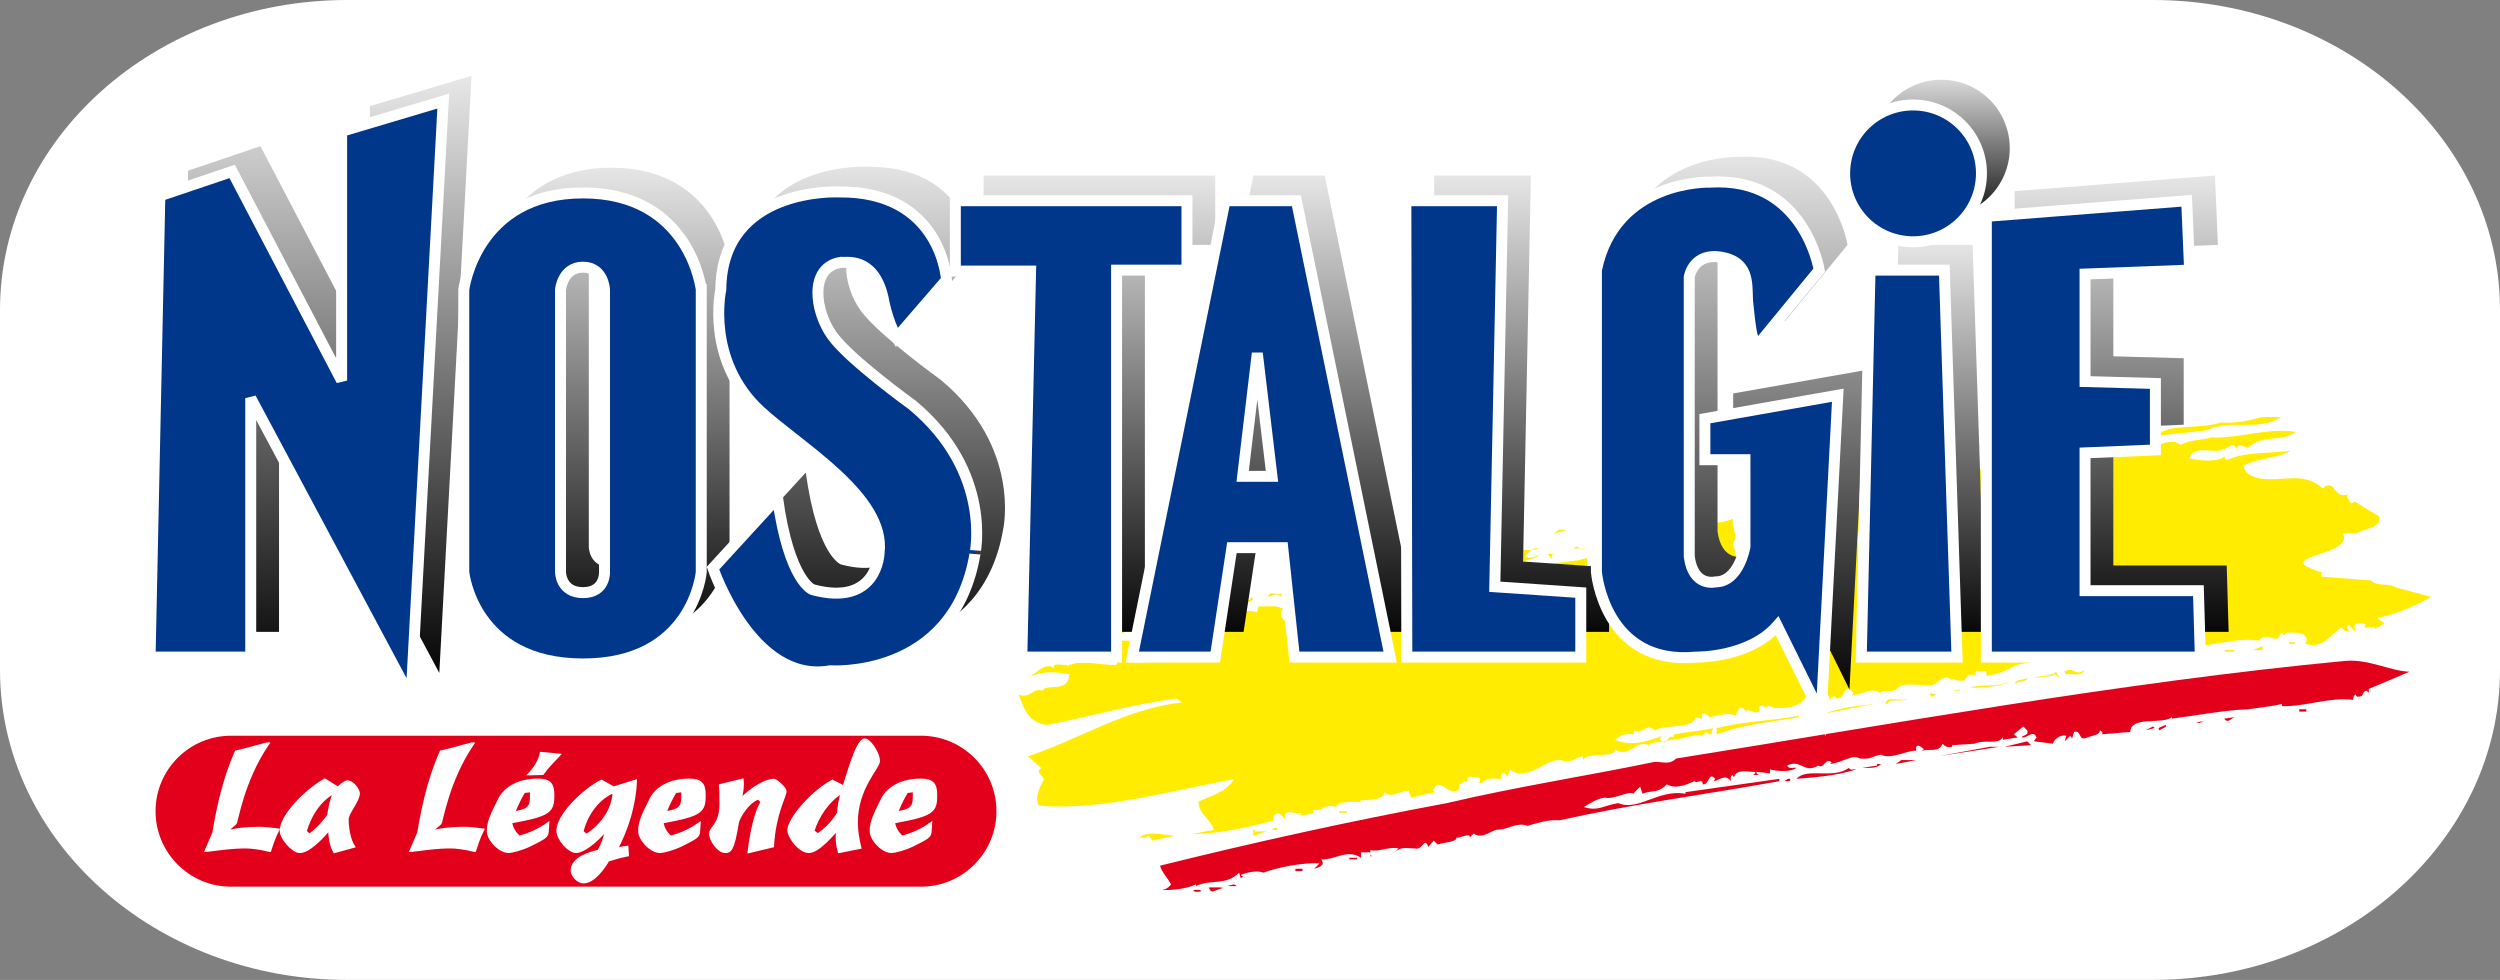 <?xml version="1.0" encoding="iso-8859-1"?>
<!-- Generator: Adobe Illustrator 12.0.0, SVG Export Plug-In . SVG Version: 6.00 Build 51448)  -->
<!DOCTYPE svg PUBLIC "-//W3C//DTD SVG 1.1//EN" "http://www.w3.org/Graphics/SVG/1.1/DTD/svg11.dtd">
<svg  version="1.1" id="Calque_1" xmlns="http://www.w3.org/2000/svg" xmlns:xlink="http://www.w3.org/1999/xlink" width="348.666" height="136.667"
	 viewBox="0 0 348.666 136.667" style="overflow:visible;enable-background:new 0 0 348.666 136.667;" xml:space="preserve">
<rect x="0" y="0" width="348.666" height="136.667" fill="#808080" stroke="none"/>
<path style="fill:#FFFFFF;" d="M348.666,93.417c0,23.886-21.681,43.249-48.426,43.249H48.425C21.68,136.667,0,117.303,0,93.417
	V43.249C0,19.363,21.68,0,48.425,0H300.24c26.745,0,48.426,19.363,48.426,43.249V93.417z"/>
<g>
	<g>
		<polygon style="fill:#E2001A;" points="171.381,123.587 172.252,123.37 172.471,123.587 		"/>
		<polygon style="fill:#E2001A;" points="169.09,124.351 168.764,123.806 170.617,123.806 		"/>
		<rect x="166.691" y="124.132" style="fill:#E2001A;" width="0.764" height="0.219"/>
	</g>
</g>
<g>
	<g>
		<path style="fill:#E2001A;" d="M336.039,93.684l-5.67,2.399v0.545l-0.326-0.327c-0.873,0.327-0.109,0.873-1.309,0.873
			l-0.219-0.327c-0.326,0.218-0.326,0.545-0.326,0.763c-3.271-0.436-6.761,0.981-9.923,0.872v-0.327
			c-0.981,0.327-3.381,0.545-4.688,0.764c-3.38,0.109-7.196,0.872-10.686,1.308v-0.218c-1.199,1.09-5.778-0.218-5.778,2.071
			l-3.926,0.328c0.109-0.328-0.109-0.437-0.327-0.545c0,0.654-0.872,0.654-1.745,0.981c-1.308,0.654-0.763-1.09-1.853-0.764
			l-0.328,1.09c0.109-0.218-0.108-0.436-0.218-0.545l-0.763,0.763l0.218-0.763c-0.437-0.218-1.636,0.218-1.854,1.09l-2.616-0.327
			c0-0.218,0.219-0.327,0.327-0.545c-0.436-1.09-1.199,0-1.854,0h-0.219c0-0.327,1.091-0.218,0.765-0.981l-0.546-0.545l-1.309,1.091
			l0.546,0.436l-2.072,0.327v-0.327c-0.764,1.09-2.508,0.218-3.926,0.872l-3.162,0.218v0.218c-0.545,0.109-0.98,0-1.308-0.436
			c-0.654,1.308-1.636,0.654-2.944,0.981l0.327-0.218c-0.327-0.218-0.764-0.763-1.09-0.327v0.545
			c-1.199-0.109-3.599,1.309-4.907,0.545c-1.526,0.327-1.199,0.654-2.943,0.545c-1.091-0.654-2.29,0.545-4.144,0.763l0.218-0.218
			c-0.872-0.763-1.09,0.981-1.854,0.436c-2.072,1.2-2.398-0.981-4.361,0c0.218,0.545,0.872,0.218,1.309,0.328
			c-0.981,0.654-2.726,0.436-3.708,0.218v0.545l-1.854-0.218c-0.109,0.218,0.109,0.327,0.328,0.436h-0.873
			c0.219-0.109,0.436-0.218,0.327-0.436c-0.654,0.109-2.616-0.545-2.944,0.763l-0.218-0.327c-0.326,0.218-0.218,0.545-0.218,0.872
			c-0.763-1.09-1.636-0.109-2.398,0l0.218-0.327c-0.981-1.09-0.764,0.872-1.744,0.763c0-0.981-0.873,0-1.091-0.437
			c-0.546,0.109-2.399,1.309-3.925,0.437c-1.2,1.308-1.963,0.763-3.381,1.308l-0.327-0.981l-0.981,0.981
			c-0.653-0.436-2.726,0.873-3.925,0.545c-1.09,0.109-2.181,0.873-2.944,1.309c1.963,0.654,2.726-0.218,4.798-0.545
			c2.727,1.199,5.561-1.963,9.377-1.309v-0.218l13.084-1.854v0.327c-10.903,1.963-20.39,3.163-30.639,5.452
			c-1.745-0.108-2.835,0.327-4.471,0.764c-1.526-0.545-2.726,0.546-4.144,0.546c-0.872,0-2.071,1.417-3.38,0.544l-0.545,0.546
			c0.218-0.764-1.744,0.218-1.854,0c0.109,0.653-1.744,0.653-2.617,0.981l-0.545-0.545l-0.764,0.871
			c-0.545-1.525-0.764,0.546-1.853,0.219c-1.2,0-1.854-0.327-2.836,0.545l0.545-0.545c-1.199-0.327-2.726,0.545-3.925,0.218
			c0,0.327-0.108,0.654,0.218,0.872h-0.218v-0.545h-1.309v0.764c-1.854-1.309-3.599,0.327-5.561,0.218
			c0.654,0.872-0.327,1.091-0.981,1.309l0.763-0.763c-2.398-0.109-5.778,0.545-7.85,1.309c-0.981-0.438-2.727,0.108-3.162,0.326
			l0.326,0.219l-0.326,0.218l-0.218-0.763c-1.854,1.853-3.926,0.871-5.998,1.853v-0.218c-1.417,0.654-3.598,0.872-5.233,0.764
			c0.763,0.108,1.309-0.219,1.745-0.764c-0.436-0.872-1.417-1.854-1.526-2.617c13.193-3.271,26.496-6.215,40.016-8.723
			c9.704-2.29,19.627-3.816,28.567-5.67c1.09-0.327,2.289,0.545,3.38-0.545c29.439-4.688,62.26-10.686,93.443-13.629
			C330.479,91.939,333.313,93.575,336.039,93.684z"/>
		<rect x="320.665" y="98.917" style="fill:#E2001A;" width="0.981" height="0.327"/>
		<path style="fill:#E2001A;" d="M310.198,100.226l1.526-0.218C311.179,100.117,310.743,100.989,310.198,100.226z"/>
		<path style="fill:#E2001A;" d="M307.581,100.553c-0.436-0.109-0.654,0.436-1.091,0.218
			C305.618,100.88,307.146,100.553,307.581,100.553z"/>
		<polygon style="fill:#E2001A;" points="302.021,101.098 302.13,101.316 301.147,101.861 301.039,101.534 		"/>
		<polygon style="fill:#E2001A;" points="299.186,101.861 300.275,101.316 300.493,101.534 		"/>
		<polygon style="fill:#E2001A;" points="279.559,104.151 282.722,103.388 283.266,103.933 		"/>
		<polygon style="fill:#E2001A;" points="270.399,105.459 277.487,104.151 278.796,104.151 		"/>
		<polygon style="fill:#E2001A;" points="264.402,106.55 265.166,106.005 267.238,106.005 		"/>
		<path style="fill:#E2001A;" d="M262.331,106.55c-0.545,0.654-1.745,0.545-2.617,0.545l2.072-0.328v-0.218H262.331z"/>
		<path style="fill:#E2001A;" d="M258.842,107.313c-2.616,0.873-5.669,1.09-8.286,1.309c1.417-1.636,5.016,0.109,7.305-1.526
			C258.079,107.531,258.515,107.204,258.842,107.313z"/>
		<path style="fill:#E2001A;" d="M249.683,108.622c0.109,0.545-0.654,0.218-0.98,0.327
			C249.028,108.948,249.247,108.512,249.683,108.622z"/>
		<rect x="188.187" y="119.634" style="fill:#E2001A;" width="1.091" height="0.218"/>
		<rect x="180.664" y="121.161" style="fill:#E2001A;" width="0.98" height="0.327"/>
		<polygon style="fill:#E2001A;" points="171.177,123.559 172.05,123.341 172.268,123.559 		"/>
		<polygon style="fill:#E2001A;" points="168.888,124.323 168.561,123.777 170.414,123.777 		"/>
		<rect x="166.489" y="124.105" style="fill:#E2001A;" width="0.763" height="0.218"/>
	</g>
</g>
<g>
	<path style="fill:#FFEC00;" d="M318.152,58.167c-3.271,2.072-6.76,0.218-10.467,1.854c-2.509,0.327-4.253,0.436-6.761,0.763
		c1.199-1.745,5.778-0.872,8.832-1.854c2.508,0.109,3.38-0.218,5.778-0.763H318.152z"/>
	<polygon style="fill:#FFEC00;" points="272.14,64.49 272.14,64.164 274.975,64.49 	"/>
	<path style="fill:#FFEC00;" d="M259.056,67.107l-0.219-0.218l0.327-0.218l0.109,0.109l-0.546,0.545h-0.763l0.327-0.218
		c-0.764-0.654-1.309,0.545-2.181,0.436C256.766,67.216,258.292,66.126,259.056,67.107z"/>
	<rect x="257.747" y="68.634" style="fill:#FFEC00;" width="0.545" height="0.545"/>
	<polygon style="fill:#FFEC00;" points="236.267,72.341 236.267,72.014 237.793,72.341 	"/>
	<polygon style="fill:#FFEC00;" points="216.641,74.413 217.403,73.868 218.712,73.868 	"/>
	<path style="fill:#FFEC00;" d="M214.568,76.484c-0.763-0.218-1.417,0.545-1.854,1.09c0.654,0.437,1.526,0.109,2.071-0.327
		c-0.326,0.764-2.181,0.764-2.071,1.09c-1.635-1.09-0.763,1.636-2.071,0l-0.327-1.308C211.624,76.484,213.369,76.92,214.568,76.484z
		"/>
	<path style="fill:#FFEC00;" d="M221.11,76.484h-1.635C220.021,75.831,220.348,76.812,221.11,76.484z"/>
	<path style="fill:#FFEC00;" d="M216.641,77.248c-0.327,0.218-0.218,0.545-0.218,0.764l-0.546-0.764H216.641z"/>
	<path style="fill:#FFEC00;" d="M192.543,79.319v0.327c-0.218,0.109-0.327-0.109-0.545-0.327c0.654-0.218,1.963-0.545,2.399-0.218
		L192.543,79.319z"/>
	<path style="fill:#FFEC00;" d="M178.696,83.245c-0.654-0.654-1.091-0.218-1.854,0c0.108-0.872,1.199-0.327,1.854-0.436V83.245z"/>
	<path style="fill:#FFEC00;" d="M174.771,83.572c-0.981,1.09-1.963-0.109-2.835,0.981c0.218-1.309,2.181-0.109,2.617-1.309
		L174.771,83.572z"/>
	<path style="fill:#FFEC00;" d="M156.234,88.479l0.218-0.218l-0.218-0.218c0.327,0.327,0.873-0.218,1.309-0.327L156.234,88.479z"/>
	<rect x="319.243" y="89.569" style="fill:#FFEC00;" width="0.763" height="0.218"/>
	<polygon style="fill:#FFEC00;" points="314.227,90.659 315.535,90.114 315.535,90.659 	"/>
	<rect x="310.302" y="90.659" style="fill:#FFEC00;" width="1.309" height="0.218"/>
	<path style="fill:#FFEC00;" d="M290.676,93.494c-0.327,0.981-2.071,0.327-2.617,0.545c0,0.654,0.109-0.327-0.218-0.327
		C289.259,92.84,289.259,94.366,290.676,93.494z"/>
	<path style="fill:#FFEC00;" d="M287.295,94.584c-0.326-0.218-0.763-0.872-1.09-0.327l-2.616,0.327
		c1.199-0.436,2.289-0.218,3.161-0.872L287.295,94.584z"/>
	<path style="fill:#FFEC00;" d="M282.825,94.584c-0.219,0.545-1.091,0.327-1.854,0.763C281.189,94.693,282.28,94.803,282.825,94.584
		z"/>
	<path style="fill:#FFEC00;" d="M280.208,95.021c-0.545,0.654-4.144,0.981-5.452,0.873
		C276.501,95.348,278.682,95.893,280.208,95.021z"/>
	<polygon style="fill:#FFEC00;" points="272.357,96.329 273.447,96.111 273.12,96.329 	"/>
	<path style="fill:#FFEC00;" d="M270.068,96.875c0.327-0.436-0.982,0.981-0.872-0.218L270.068,96.875z"/>
	<path style="fill:#FFEC00;" d="M266.143,97.419c-0.872,0.654-2.508-0.218-2.944,0.763h-0.218
		C263.09,96.875,265.161,97.965,266.143,97.419z"/>
	<path style="fill:#FFEC00;" d="M254.585,99.491c2.398-0.873,4.143-0.981,6.76-1.309L254.585,99.491z"/>
	<path style="fill:#FFEC00;" d="M250.877,100.036c-3.816,0.654-8.286,1.09-11.448,2.399v-0.872
		c3.598-0.981,7.415-0.981,11.448-1.745V100.036z"/>
	<rect x="186.765" y="113.121" style="fill:#FFEC00;" width="1.091" height="0.218"/>
	<path style="fill:#FFEC00;" d="M178.15,115.519c0.109,0.437-0.653,0.109-0.981,0.218
		C177.497,115.737,177.714,115.301,178.15,115.519z"/>
	<polygon style="fill:#FFEC00;" points="176.624,115.956 174.989,116.5 174.771,116.5 174.771,115.737 174.989,115.737 
		174.989,115.956 	"/>
	<path style="fill:#FFEC00;" d="M160.596,117.264c0.109-0.327-0.327-0.437-0.437-0.764c-0.327,0.546-0.872,0.219-1.309,0.327
		c1.418-1.199,4.253-0.108,5.234-0.327L160.596,117.264z"/>
	<g>
		<path style="fill:#FFEC00;" d="M320.224,60.238c-2.181,1.527-4.252,0.218-6.542,2.072c-0.436,0.545-1.309-0.981-1.744,0.327
			c-0.436-1.2-1.308,0-1.854,0c-1.091,0.763-4.253-0.763-4.688,1.308c1.418,0.327,4.034,0.545,4.906-0.327
			c-0.108,0.327,0.109,0.436,0.328,0.545c2.397-1.2,5.888-0.872,8.831-1.309c-1.745,1.09-4.471,0.981-6.542,2.072
			c0.108,1.309,1.635,1.745,2.616,1.854c3.489,0.327,5.671-0.981,8.396,1.309c1.854-1.527,1.526,1.854,3.707,0.763
			c-0.763,0.436,0.109,0.873,0.218,1.309c0.219,0.109,0.327-0.109,0.545-0.218c0,0,2.291,1.417,3.381,2.072
			c0.545,1.636-2.072,1.636-3.162,2.399h-1.854c1.635,3.271-10.795,3.053-2.835,5.452c-0.109,0.218-0.327,0.327-0.218,0.545
			l6.979,0.545c0.654,0.873,2.507,0.327,3.488,0.981l4.906,1.308c-2.508,1.417-5.233,2.508-7.522,2.944l0.98,0.764l-1.309,0.763
			v-0.218h-1.526l0.218-0.327c-0.218-0.436-0.872-0.109-1.308-0.218c-0.437,0.218-0.109,0.654-0.219,1.09l-0.763-0.873
			c-0.981,0.327,0.763,1.09-0.545,0.873l-0.546-0.545c-1.854,1.309-2.616,3.053-5.016,2.29c0.873-1.636-1.744-1.636-2.616-1.527
			l-0.764,0.545l0.327-0.327l-0.327-0.218c-0.763,1.963-1.635-0.436-3.162,1.091c-2.834-0.545-6.542,0.872-9.595,0.763
			c0-0.981-0.981-1.744-1.854-1.09c-1.744,1.417-3.707,0.764-5.779,0.545c-5.124,1.09-11.34,2.072-16.464,3.162
			c-1.526,0.872-3.163,1.417-4.252,1.526c0.108-1.308-0.546-0.218-1.309-0.763c-0.11,0.109-0.328,0.327-0.219,0.545
			c1.091,0.764-0.981-0.654-1.309,0.545c-0.327,0.873-1.854-0.109-2.071,0.218c-1.199-1.09-2.071,1.09-3.162,0.763
			c-2.071,0-3.707-0.436-4.471,0.545c-0.654,0.545-1.963,0-2.289,0.545c-1.309-0.981-2.508,0.436-3.926,0.218l0.218-0.218
			c-1.417-1.745-0.981,0.872-2.398,0.763c-0.327-0.763-0.872,0.218-0.981,0.218c0.218-1.526-1.745-0.218-2.616-0.436
			c-0.328,0-0.654-0.109-0.764,0.218c-0.764,0.981-2.072,1.417-4.252,1.309c0.436,0.327-0.764-0.545-0.982-0.218l-0.326,0.218
			c0,0.654,0.108-0.327-0.218-0.218c-1.2-0.327-0.219,0.654-0.765,0.763c-0.544,0.436-1.635-0.872-1.853,0.218l0.218-0.218
			c-0.327-0.327-0.546-0.763-0.981-0.545l-0.545,1.09c-1.091-0.545-2.29,0-3.707,0.218c0.763,0.654-1.199-1.635-0.981,0.218
			l-0.872-0.218c-0.328,1.745-4.253,0.872-5.671,1.854c-1.199-1.2-1.525,0.545-2.943,0v0.545c-0.981-0.218-2.072,0.109-2.617,0.763
			c2.29,0.873,4.035,0.327,6.543-0.545c-0.11,0.109-0.328,0.327-0.219,0.545c0.981,1.09,0.981-0.981,1.854-0.327v-0.436
			c2.182-0.436,3.599-0.436,5.452-0.872l-0.219,0.872c-0.436,0-0.763-0.654-1.09,0v0.218c-1.199-0.436-2.835,0.545-4.688,0.545
			c-0.872,0.437-2.616,0.109-2.943,0.763c-1.637-0.981-2.835,1.963-4.689,0.545l-0.218,0.545c-1.2,0.437-3.926,0-4.252,0.981v-0.545
			c-1.2,0.109-1.527,1.09-3.054,0.545c-1.962-0.436-4.688,3.162-7.087,1.309l-0.546,1.09c0.109-0.218-0.108-0.437-0.218-0.545
			c-0.327-0.109-0.437,0.109-0.545,0.218v0.545c-0.763-0.109-2.071-0.218-2.617,0.545h-0.545c0.327-0.109,0.218-0.545,0.218-0.763
			c-0.545,0.218-1.854-0.763-1.744,0.763c-0.327-0.545-0.763,0.109-1.091,0.218v0.545c-1.417,1.636-2.726-2.072-3.707,0.327
			l0.327,0.218c-1.199,0.218-2.616,0.545-3.381,0.763l-0.326-0.981c-1.091,0-2.508,1.09-3.38,0.218c0,1.09-2.399,1.09-3.38,1.09
			l0.218,0.218c-1.091,0.109-3.162-0.218-3.599,0.764c-1.418-0.655-2.071,0.763-3.161,0.327c0.218,0.763-0.873,0.654-1.31,0.763
			h-0.544l0.218-0.327c-0.654,0.437-2.617-0.872-2.29,0.872c-0.109,0.109-0.873-1.526-1.636-0.326v0.545
			c-3.489,0.981-8.178,1.962-11.23,1.854l2.943-0.546c-0.545-1.635-2.071-2.071-2.18-3.925c1.744-0.872,3.706-1.199,5.015-3.162
			c-8.94,1.636-18.645,4.471-27.258,3.708c-0.655-1.091,0.218-2.726,0.545-3.38c0.654-0.654-1.309-1.09-0.218-1.854l-1.854-1.635
			c7.196-2.399,13.629-6.651,21.48-7.523l-0.763-0.545c-6.542,0.872-11.449,2.398-18.1,3.707c-1.745-0.327-2.399-0.981-3.162-2.398
			l-0.764-1.854c1.636,0.654,2.072-1.091,3.38-0.545c0.327-1.09,3.598,0.436,3.707-2.29c-2.29-0.436-4.034-0.436-5.997,0.545
			c0.872-0.109,2.726-2.617,3.925-1.309c-0.545-0.981,1.199-0.436,1.744-0.545v0.218c1.636-1.091,4.907-0.109,6.87-0.218
			c0.545-1.309-0.109-2.181,0.545-3.38h1.527v3.053l11.557-0.218c0.437-2.398,0.872-4.034,1.309-5.997
			c1.417-0.109,2.835-1.526,4.688-0.763l0.219-0.872c1.635,0.109,2.18-0.218,3.38,0.327c-0.654,0.763,0,1.745,0.872,2.072
			c3.707-0.981,8.94-0.109,12.757-1.854c-0.108-0.436-0.327-0.763-0.218-1.309c0.872-0.981,2.398,0.982,2.29-0.981h-2.617
			c0.872-0.872,0.109-0.981-0.218-1.635c0.763,0.545,2.289-1.745,1.854,0.545c0.436,0.873,0.764,0.218,1.309,0
			c0.327-0.654-0.545-0.763-0.763-1.09c0.326-0.436,1.635,0.109,1.308-0.981c-0.545,0.981,1.09,2.072-0.545,2.29
			c0.436,1.09,0.654,1.09,0.764,2.398c4.47-0.218,9.595-0.436,13.847-1.854c-0.218-0.436-0.654-0.109-0.98-0.218
			c-0.654-3.708,4.143-1.526,5.996-3.38l0.764,0.763c1.091-1.745,3.815-0.981,5.996-1.854c0,1.309-0.108,2.617,1.091,3.38
			c4.253-0.981,8.614-1.745,13.303-1.854l0.327-2.29c0.218,0,0.545,0,0.763-0.327c-0.763-0.327-1.417-1.417-0.763-1.745
			c0.218,0,0.327-0.218,0.437-0.327c0.326-0.872-0.437-0.436-0.764-0.763c2.181-1.309,3.707-0.545,5.997-1.526
			c-0.327,0.981,0.763,2.508,0,3.38c0.218,1.417,0.763,2.399,0.545,3.925c3.926-0.872,8.723-0.545,12.866-0.327
			c0.872-3.271,0.546-6.651,0.764-9.159c1.09-0.109,2.071-0.654,3.38-0.436v0.436c-0.327,0-0.872,0.218-0.981-0.218v1.09h0.981
			c1.308,1.963-1.854,4.688,1.091,5.997v0.981c2.398-1.417,7.087,0.981,9.158-2.072c1.745-3.38,0.327-10.25,5.233-10.14
			c1.091-0.545,2.072-0.218,3.599-0.328c0.764,2.508,1.09,6.106-0.219,8.396h7.088v1.09c2.727-0.327,1.091-4.361,3.381-5.779
			c0.654-1.963-0.437-4.907,1.853-5.997c3.053,0.218,6.761,0.545,9.704-0.327l0.764-0.981v0.436c0.327-0.436,2.29-1.199,3.162-0.218
			c1.09-0.763,2.944-0.654,4.361-1.09C311.938,61.22,316.408,59.584,320.224,60.238z"/>
	</g>
</g>
<g>
	
		<linearGradient id="XMLID_11_" gradientUnits="userSpaceOnUse" x1="44.042" y1="9.428" x2="44.042" y2="96.704" gradientTransform="matrix(1 0 0 1 1.278 -0.852)">
		<stop  offset="0" style="stop-color:#EDEDEE"/>
		<stop  offset="1" style="stop-color:#000000"/>
	</linearGradient>
	<polygon style="fill:url(#XMLID_11_);" points="38.233,88.127 24.876,88.127 26.239,23.796 36.325,20.389 51.59,49.556 
		51.59,14.801 65.765,10.575 61.267,93.852 38.915,52.009 38.915,88.127 	"/>
	
		<linearGradient id="XMLID_12_" gradientUnits="userSpaceOnUse" x1="83.909" y1="22.24" x2="83.909" y2="91.934" gradientTransform="matrix(1 0 0 1 1.278 -0.852)">
		<stop  offset="0" style="stop-color:#EDEDEE"/>
		<stop  offset="1" style="stop-color:#000000"/>
	</linearGradient>
	<path style="fill:url(#XMLID_12_);" d="M85.255,23.387c-14.992,0-16.628,13.493-16.628,13.493V76.27
		c0,0,1.227,12.812,16.628,12.812s16.492-12.812,16.492-12.812V36.88C101.747,36.88,100.247,23.387,85.255,23.387z M85.255,79.132
		c-3.135,0-3.135-2.862-3.135-2.862V36.88c0,0,0.272-3.135,3.135-3.135c2.862,0,2.999,3.135,2.999,3.135V76.27
		C88.253,76.27,88.39,79.132,85.255,79.132z"/>
	
		<linearGradient id="XMLID_13_" gradientUnits="userSpaceOnUse" x1="120.496" y1="21.286" x2="120.496" y2="94.796" gradientTransform="matrix(1 0 0 1 1.278 -0.852)">
		<stop  offset="0" style="stop-color:#EDEDEE"/>
		<stop  offset="1" style="stop-color:#000000"/>
	</linearGradient>
	<path style="fill:url(#XMLID_13_);" d="M131.187,52.963c0,0-8.723-6.27-11.177-9.677c-2.453-3.407-3.271-9.541,1.227-10.222
		c0.545,0.136,4.498-0.954,5.861,4.907c0,0,0.545,3.271,1.908,5.588l6.951-8.041c0,0-0.682-12.403-14.993-12.267
		c0,0-16.355-0.818-16.491,13.629c0,0-2.181,9.813,5.452,16.9c5.397,5.011,17.582,11.994,16.628,19.763c0,0-0.136,7.633-9.268,5.179
		c0,0-3.271-1.09-4.907-12.812l-8.995,9.813c0,0,5.451,16.219,16.355,14.311c0,0,17.173,1.227,20.171-16.219
		C139.909,73.816,142.499,62.367,131.187,52.963z"/>
	
		<linearGradient id="XMLID_14_" gradientUnits="userSpaceOnUse" x1="152.056" y1="23.331" x2="152.056" y2="90.98" gradientTransform="matrix(1 0 0 1 1.278 -0.852)">
		<stop  offset="0" style="stop-color:#EDEDEE"/>
		<stop  offset="1" style="stop-color:#000000"/>
	</linearGradient>
	<polygon style="fill:url(#XMLID_14_);" points="169.485,24.478 137.183,24.478 137.183,34.291 147.678,34.291 146.451,88.127 
		159.672,88.127 159.672,34.154 169.485,34.154 	"/>
	
		<linearGradient id="XMLID_15_" gradientUnits="userSpaceOnUse" x1="178.565" y1="23.331" x2="178.565" y2="90.98" gradientTransform="matrix(1 0 0 1 1.278 -0.852)">
		<stop  offset="0" style="stop-color:#EDEDEE"/>
		<stop  offset="1" style="stop-color:#000000"/>
	</linearGradient>
	<path style="fill:url(#XMLID_15_);" d="M174.801,24.478l-12.948,63.649h11.585l2.317-15.265h7.087l1.636,15.265h13.357
		L184.75,24.478H174.801z M177.254,62.913l2.044-17.173l2.045,17.173H177.254z"/>
	
		<linearGradient id="XMLID_16_" gradientUnits="userSpaceOnUse" x1="210.935" y1="23.331" x2="210.935" y2="90.98" gradientTransform="matrix(1 0 0 1 1.278 -0.852)">
		<stop  offset="0" style="stop-color:#EDEDEE"/>
		<stop  offset="1" style="stop-color:#000000"/>
	</linearGradient>
	<polygon style="fill:url(#XMLID_16_);" points="212.418,78.314 213.509,24.478 200.015,24.478 200.151,88.127 224.411,88.127 
		224.411,79.132 	"/>
	
		<linearGradient id="XMLID_17_" gradientUnits="userSpaceOnUse" x1="242.147" y1="19.923" x2="242.147" y2="99.021" gradientTransform="matrix(1 0 0 1 1.278 -0.852)">
		<stop  offset="0" style="stop-color:#EDEDEE"/>
		<stop  offset="1" style="stop-color:#000000"/>
	</linearGradient>
	<path style="fill:url(#XMLID_17_);" d="M257.668,34.154c0,0-2.045-13.084-15.266-12.267c0,0-13.221-0.409-15.81,12.267V76.27
		c0,0,1.09,13.084,13.901,11.857c0,0,7.36,0.137,11.312-4.361l6.133,12.403l2.317-44.568l-18.535,3.271v5.725h5.588v12.13
		c0,0-0.818,4.907-4.09,4.907c0,0-3.134,0.818-3.68-3.543v-38.98c0,0,0.546-3.544,4.634-2.726c4.09,0.818,3.271,4.225,3.545,6.542
		c0.271,2.317,0.408,4.77,1.226,5.86L257.668,34.154z"/>
	
		<linearGradient id="XMLID_18_" gradientUnits="userSpaceOnUse" x1="268.929" y1="33.007" x2="268.929" y2="90.98" gradientTransform="matrix(1 0 0 1 1.278 -0.852)">
		<stop  offset="0" style="stop-color:#EDEDEE"/>
		<stop  offset="1" style="stop-color:#000000"/>
	</linearGradient>
	<polygon style="fill:url(#XMLID_18_);" points="276.885,88.127 263.528,88.127 264.755,34.154 275.113,34.154 	"/>
	
		<linearGradient id="XMLID_19_" gradientUnits="userSpaceOnUse" x1="294.62" y1="23.331" x2="294.62" y2="90.98" gradientTransform="matrix(1 0 0 1 1.278 -0.852)">
		<stop  offset="0" style="stop-color:#EDEDEE"/>
		<stop  offset="1" style="stop-color:#000000"/>
	</linearGradient>
	<polygon style="fill:url(#XMLID_19_);" points="310.822,88.127 280.974,88.127 280.974,26.658 308.914,24.478 309.323,34.154 
		294.739,34.7 294.739,49.692 304.553,49.964 304.553,59.232 294.739,59.642 294.739,78.859 310.55,78.859 	"/>
	
		<linearGradient id="XMLID_20_" gradientUnits="userSpaceOnUse" x1="269.474" y1="9.974" x2="269.474" y2="33.055" gradientTransform="matrix(1 0 0 1 1.278 -0.852)">
		<stop  offset="0" style="stop-color:#EDEDEE"/>
		<stop  offset="1" style="stop-color:#000000"/>
	</linearGradient>
	<circle style="fill:url(#XMLID_20_);" cx="270.752" cy="20.661" r="9.541"/>
</g>
<g>
	<polygon style="fill:#00378B;stroke:#FFFFFF;stroke-width:1.53;" points="34.288,91.646 20.931,91.646 22.294,27.315 32.38,23.908 
		47.645,53.075 47.645,18.32 61.819,14.094 57.322,97.371 34.969,55.528 34.969,91.646 	"/>
	<path style="fill:#00378B;stroke:#FFFFFF;stroke-width:1.53;" d="M81.31,26.906c-14.992,0-16.628,13.493-16.628,13.493v39.389
		c0,0,1.227,12.812,16.628,12.812s16.492-12.812,16.492-12.812V40.399C97.801,40.399,96.302,26.906,81.31,26.906z M81.31,82.651
		c-3.135,0-3.135-2.862-3.135-2.862V40.399c0,0,0.272-3.135,3.135-3.135c2.862,0,2.999,3.135,2.999,3.135v39.389
		C84.308,79.789,84.444,82.651,81.31,82.651z"/>
	<path style="fill:#00378B;stroke:#FFFFFF;stroke-width:1.53;" d="M127.241,56.482c0,0-8.723-6.27-11.177-9.677
		c-2.453-3.407-3.271-9.541,1.227-10.222c0.545,0.136,4.498-0.954,5.861,4.907c0,0,0.545,3.271,1.908,5.588l6.951-8.041
		c0,0-0.682-12.403-14.993-12.267c0,0-16.355-0.818-16.491,13.629c0,0-2.181,9.813,5.452,16.9
		c5.397,5.011,17.582,11.994,16.628,19.763c0,0-0.136,7.633-9.268,5.179c0,0-3.271-1.09-4.907-12.812l-8.995,9.813
		c0,0,5.451,16.219,16.355,14.311c0,0,17.173,1.227,20.171-16.219C135.963,77.335,138.553,65.886,127.241,56.482z"/>
	<polygon style="fill:#00378B;stroke:#FFFFFF;stroke-width:1.53;" points="165.54,27.997 133.238,27.997 133.238,37.81 
		143.732,37.81 142.506,91.646 155.727,91.646 155.727,37.673 165.54,37.673 	"/>
	<path style="fill:#00378B;stroke:#FFFFFF;stroke-width:1.53;" d="M170.855,27.997l-12.948,63.649h11.585l2.317-15.265h7.087
		l1.636,15.265h13.357l-13.085-63.649H170.855z M173.309,66.432l2.044-17.173l2.045,17.173H173.309z"/>
	<polygon style="fill:#00378B;stroke:#FFFFFF;stroke-width:1.53;" points="208.473,81.833 209.563,27.997 196.069,27.997 
		196.206,91.646 220.466,91.646 220.466,82.651 	"/>
	<path style="fill:#00378B;stroke:#FFFFFF;stroke-width:1.53;" d="M253.723,37.673c0,0-2.045-13.084-15.266-12.267
		c0,0-13.221-0.409-15.81,12.267v42.115c0,0,1.09,13.084,13.901,11.857c0,0,7.36,0.137,11.312-4.361l6.133,12.403l2.317-44.568
		l-18.535,3.271v5.725h5.588v12.13c0,0-0.817,4.907-4.09,4.907c0,0-3.134,0.818-3.68-3.543v-38.98c0,0,0.546-3.544,4.635-2.726
		s3.271,4.225,3.543,6.542c0.273,2.317,0.409,4.77,1.227,5.86L253.723,37.673z"/>
	<polygon style="fill:#00378B;stroke:#FFFFFF;stroke-width:1.53;" points="272.939,91.646 259.583,91.646 260.81,37.673 
		271.168,37.673 	"/>
	<polygon style="fill:#00378B;stroke:#FFFFFF;stroke-width:1.53;" points="306.877,91.646 277.028,91.646 277.028,30.177 
		304.969,27.997 305.378,37.673 290.794,38.219 290.794,53.211 300.607,53.483 300.607,62.751 290.794,63.161 290.794,82.378 
		306.604,82.378 	"/>
	<circle style="fill:#00378B;stroke:#FFFFFF;stroke-width:1.53;" cx="266.807" cy="24.18" r="9.541"/>
</g>
<path style="fill:#E2001A;stroke:#FFFFFF;" d="M139.472,113.135c0,6.09-4.936,11.026-11.025,11.026H32.221
	c-6.089,0-11.025-4.936-11.025-11.026l0,0c0-6.09,4.936-11.025,11.025-11.025h96.227
	C134.537,102.109,139.472,107.044,139.472,113.135L139.472,113.135z"/>
<path style="fill:#FFFFFF;stroke:#FFFFFF;stroke-width:0.5;" d="M29.861,116.161c0.537-3.241,1.431-7.521,3.108-11.261
	c1.297-0.28,2.549-0.66,4.226-1.1h0.045c-3.488,5.16-4.271,10.84-4.472,11l-1.61,1.36l0.045,0.04
	c1.297-0.44,3.198-0.641,4.875-0.641c0.939,0,1.632,0.101,2.594,0.221c-0.447,0.899-0.783,1.839-1.074,2.779h-0.044
	c-1.297-0.34-2.594-0.479-3.242-0.479c-1.946,0-3.466,0.239-5.434,0.479h-0.044L29.861,116.161z"/>
<path style="fill:#FFFFFF;stroke:#FFFFFF;stroke-width:0.5;" d="M42.518,115.96c0.604-2.101,1.812-4.22,3.891-5.44l0.224,0.12
	c-0.358,0.96-0.582,1.86-0.76,3.12c-0.313,0.479-1.856,2.38-2.795,2.76L42.518,115.96z M45.313,108.84
	c-2.572,1.44-6.06,4.941-6.06,7.041c0,0.939,1.588,2.84,2.572,2.84c1.297,0,3.309-2.221,4.025-3.12h0.156
	c0.045,1.04,0.134,2.14,0.671,3.12l2.549-0.7c-0.537-0.819-0.85-2.521-0.85-3.739c0-0.961,1.565-2.581,1.565-3.661
	c0-0.36-0.738-1.54-1.498-1.54c-0.269,0-1.141,0.66-1.274,0.92L45.313,108.84z"/>
<path style="fill:#FFFFFF;stroke:#FFFFFF;stroke-width:0.5;" d="M58.438,116.161c0.537-3.241,1.431-7.521,3.108-11.261
	c1.297-0.28,2.549-0.66,4.226-1.1h0.045c-3.488,5.16-4.271,10.84-4.472,11l-1.61,1.36l0.044,0.04
	c1.297-0.44,3.198-0.641,4.875-0.641c0.939,0,1.632,0.101,2.594,0.221c-0.447,0.899-0.783,1.839-1.073,2.779h-0.045
	c-1.297-0.34-2.594-0.479-3.242-0.479c-1.945,0-3.466,0.239-5.434,0.479H57.41L58.438,116.161z"/>
<path style="fill:#FFFFFF;stroke:#FFFFFF;stroke-width:0.5;" d="M74.158,110.22v1c0,1.38-0.492,1.94-2.616,2.18
	c0.425-1.04,0.984-2.24,1.499-3.04L74.158,110.22z M75.522,105.12c-0.224,1.02-0.828,1.98-1.543,2.76l1.655-0.04
	c0.648-0.9,1.431-1.7,2.191-2.5L75.522,105.12z M74.986,108.84c-2.684,0-4.517,1.14-5.277,2.66c-1.096,2.201-1.565,3.14-1.565,4.419
	c0,1.12,1.542,2.801,2.817,2.801c0.357,0,1.767-0.32,3.041-0.96c1.9-0.96,2.236-1.12,2.281-1.78L76.35,115
	c-1.163,0.82-2.527,1.44-3.958,1.801c-0.671-0.561-1.163-1.381-1.208-2.2c5.545-1,5.881-1.48,5.881-3.74
	C77.065,109.28,76.529,108.84,74.986,108.84z"/>
<path style="fill:#FFFFFF;stroke:#FFFFFF;stroke-width:0.5;" d="M81.112,116c0.537-2.18,1.923-4.419,4.182-5.54l0.38,0.14
	c-0.112,2.4-1.789,4.681-3.913,5.98L81.112,116z M83.885,109c-2.504,1.28-6.038,4.76-6.038,6.839c0,1.2,1.565,2.881,2.482,2.881
	c1.252,0,3.779-2.32,4.249-3.34l0.045,0.039c-0.089,1.141-0.47,2.32-1.118,3.341c-1.297,0.279-3.667,1.021-3.667,2.64
	c0,0.66,0.805,1.561,1.543,1.561c1.364,0,2.795-1.98,3.376-3.041c0.894-0.259,1.789-0.539,2.706-0.719l-0.067-0.98
	c-0.492,0.08-1.006,0.14-1.521,0.24c1.499-2.74,2.572-6.2,2.706-9.46l-3.019,0.94L83.885,109z"/>
<path style="fill:#FFFFFF;stroke:#FFFFFF;stroke-width:0.5;" d="M95.267,110.22v1c0,1.38-0.492,1.94-2.616,2.18
	c0.425-1.04,0.984-2.24,1.499-3.04L95.267,110.22z M96.094,108.84c-2.684,0-4.517,1.14-5.277,2.66
	c-1.096,2.201-1.565,3.14-1.565,4.419c0,1.12,1.543,2.801,2.818,2.801c0.357,0,1.766-0.32,3.041-0.96
	c1.9-0.96,2.236-1.12,2.281-1.78l0.067-0.98c-1.163,0.82-2.527,1.44-3.958,1.801c-0.67-0.561-1.163-1.381-1.207-2.2
	c5.545-1,5.881-1.48,5.881-3.74C98.174,109.28,97.637,108.84,96.094,108.84z"/>
<path style="fill:#FFFFFF;stroke:#FFFFFF;stroke-width:0.5;" d="M103.473,108.86c0.022,0.2,0.022,0.4,0.022,0.6
	c0,0.64-0.201,1.78-0.47,2.54l0.045,0.04c0.716-1.28,3.443-3.18,4.875-3.18c0.224,0,1.499,1.06,1.499,1.5
	c0,0.72-1.454,2.96-1.744,7.601l-3.175,0.76c0.246-2.36,1.006-5.8,1.856-6.9l-0.604-0.56c-1.498,0.42-2.862,2.76-2.974,3.46
	c-0.626,3.88-1.029,4-1.655,4c-0.939,0-2.013-1.601-2.013-2.439c0-0.841,1.454-1.241,1.454-4.161c0-1.42-0.022-1.98-0.067-2.54
	L103.473,108.86z"/>
<path style="fill:#FFFFFF;stroke:#FFFFFF;stroke-width:0.5;" d="M117.493,110.54c-0.269,0.98-0.425,1.8-0.514,2.92
	c-0.962,1.459-1.655,2.159-2.907,3.02c-0.291-0.16-0.537-0.36-0.76-0.561c0.716-2.159,2.013-4.179,4.025-5.479L117.493,110.54z
	 M119.863,118.161c-0.291-1.2-0.47-2.421-0.47-3.48c0-4.8,3.086-7.64,3.086-8.54c0-1.06-1.23-2.9-1.878-2.9
	c-1.073,0-2.526,5.7-2.884,6.58l-1.632-0.82c-2.997,1.68-6.015,5.32-6.038,6.8c0.045,0.939,1.498,2.92,2.773,2.92
	c1.274,0,3.399-2.52,4.047-3.28l0.044,0.04c-0.067,0.34-0.112,0.681-0.112,1.24c0,0.68,0.089,1.34,0.269,2L119.863,118.161z"/>
<path style="fill:#FFFFFF;stroke:#FFFFFF;stroke-width:0.5;" d="M127.556,110.22v1c0,1.38-0.492,1.94-2.616,2.18
	c0.425-1.04,0.984-2.24,1.498-3.04L127.556,110.22z M128.383,108.84c-2.683,0-4.517,1.14-5.277,2.66
	c-1.096,2.201-1.565,3.14-1.565,4.419c0,1.12,1.543,2.801,2.817,2.801c0.358,0,1.767-0.32,3.041-0.96
	c1.901-0.96,2.236-1.12,2.281-1.78l0.067-0.98c-1.163,0.82-2.527,1.44-3.958,1.801c-0.671-0.561-1.163-1.381-1.208-2.2
	c5.545-1,5.881-1.48,5.881-3.74C130.462,109.28,129.926,108.84,128.383,108.84z"/>
</svg>
